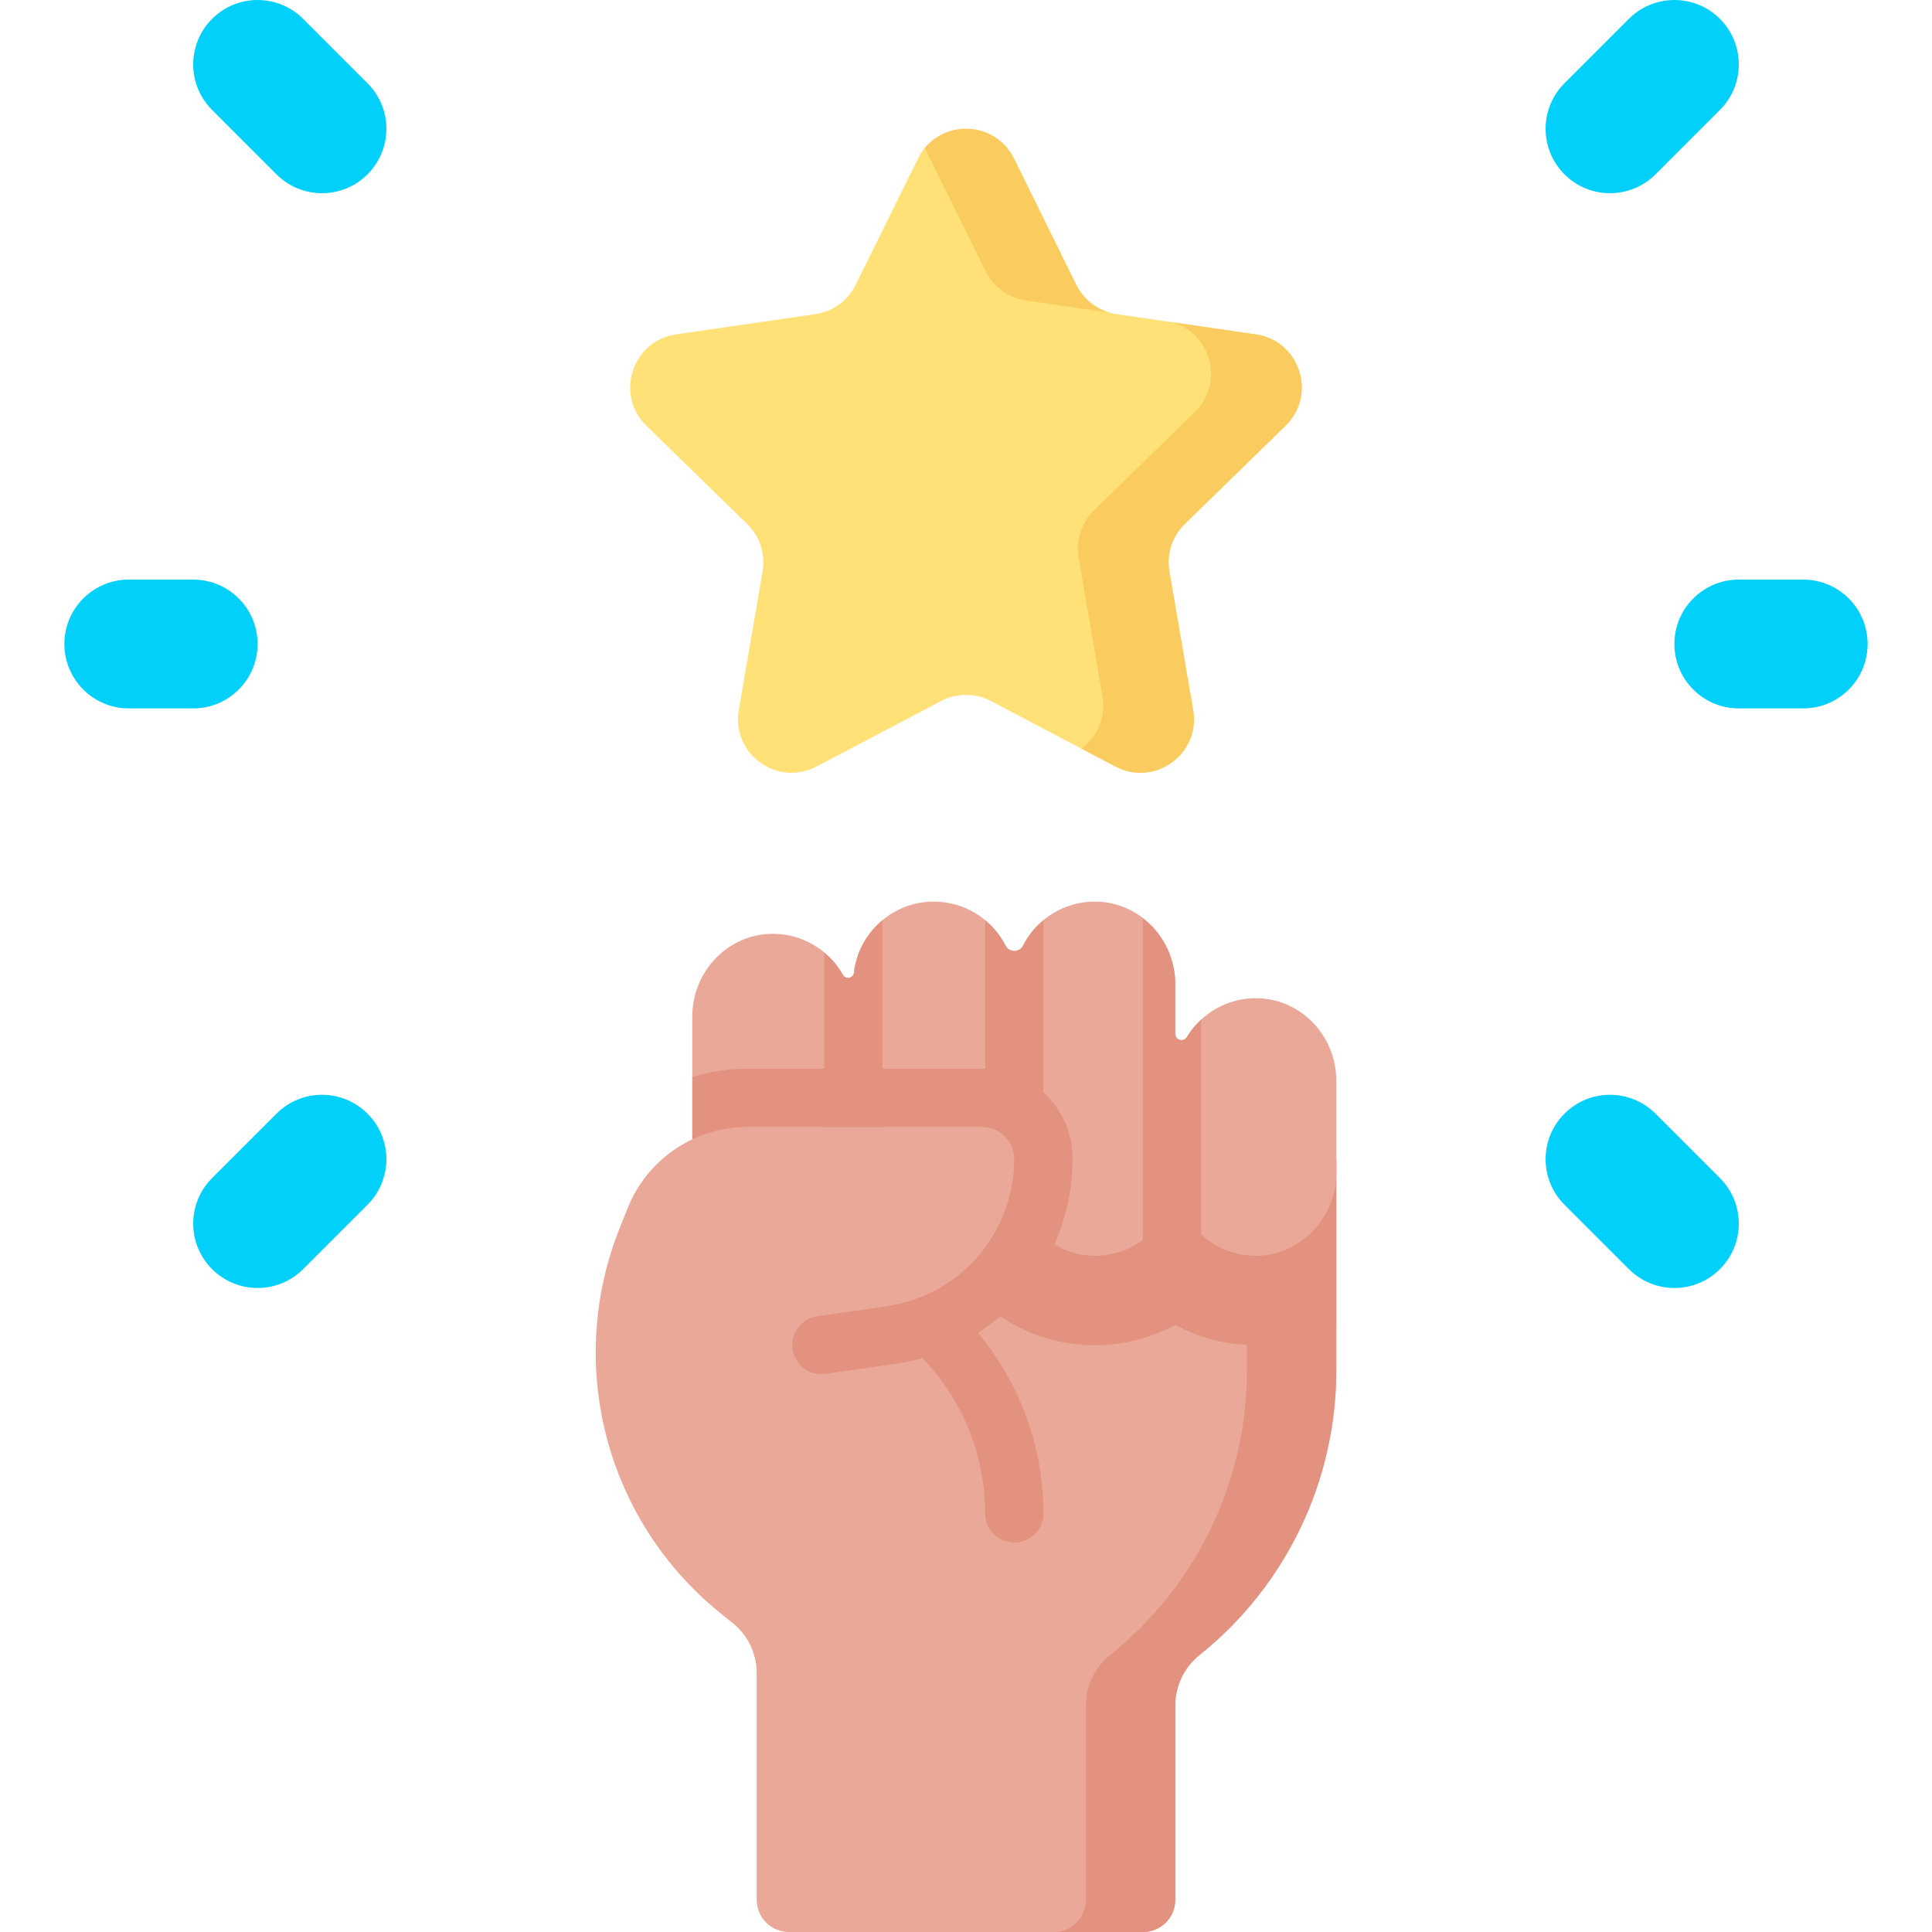 <svg width="60" height="60" viewBox="0 0 60 60" fill="none" xmlns="http://www.w3.org/2000/svg">
<g clip-path="url(#clip0_1107_3992)">
<path d="M31.491 4.927L33.425 8.847C33.667 9.337 34.135 9.678 34.677 9.756L39.003 10.385C40.367 10.583 40.911 12.259 39.924 13.221L36.794 16.273C36.402 16.655 36.223 17.205 36.316 17.744L37.055 22.053C37.288 23.411 35.862 24.447 34.642 23.806L30.773 21.771C30.289 21.517 29.71 21.517 29.226 21.771L25.357 23.806C24.137 24.447 22.711 23.411 22.944 22.053L23.683 17.744C23.775 17.205 23.596 16.655 23.204 16.273L20.074 13.221C19.087 12.259 19.632 10.583 20.996 10.385L25.322 9.756C25.863 9.678 26.331 9.338 26.573 8.847L28.508 4.927C29.118 3.691 30.881 3.691 31.491 4.927Z" fill="#FFE177"/>
<path d="M10 6C9.488 6 8.976 5.805 8.586 5.414L6.586 3.414C5.805 2.633 5.805 1.367 6.586 0.586C7.367 -0.195 8.633 -0.195 9.414 0.586L11.414 2.586C12.195 3.367 12.195 4.633 11.414 5.414C11.024 5.805 10.512 6 10 6Z" fill="#01D0FB"/>
<path d="M50 6C50.512 6 51.024 5.805 51.414 5.414L53.414 3.414C54.195 2.633 54.195 1.367 53.414 0.586C52.633 -0.195 51.367 -0.195 50.586 0.586L48.586 2.586C47.805 3.367 47.805 4.633 48.586 5.414C48.976 5.805 49.488 6 50 6Z" fill="#01D0FB"/>
<path d="M50 34C50.512 34 51.024 34.195 51.414 34.586L53.414 36.586C54.195 37.367 54.195 38.633 53.414 39.414C52.633 40.195 51.367 40.195 50.586 39.414L48.586 37.414C47.805 36.633 47.805 35.367 48.586 34.586C48.976 34.195 49.488 34 50 34Z" fill="#01D0FB"/>
<path d="M10 34C9.488 34 8.976 34.195 8.586 34.586L6.586 36.586C5.805 37.367 5.805 38.633 6.586 39.414C7.367 40.195 8.633 40.195 9.414 39.414L11.414 37.414C12.195 36.633 12.195 35.367 11.414 34.586C11.024 34.195 10.512 34 10 34Z" fill="#01D0FB"/>
<path d="M6 22H4C2.895 22 2 21.105 2 20C2 18.895 2.895 18 4 18H6C7.105 18 8 18.895 8 20C8 21.105 7.105 22 6 22Z" fill="#01D0FB"/>
<path d="M56 22H54C52.895 22 52 21.105 52 20C52 18.895 52.895 18 54 18H56C57.105 18 58 18.895 58 20C58 21.105 57.105 22 56 22Z" fill="#01D0FB"/>
<path d="M30.608 8.421C30.85 8.912 31.318 9.252 31.86 9.331L34.461 9.709C34.013 9.581 33.634 9.271 33.425 8.847L31.491 4.927C30.941 3.813 29.455 3.704 28.721 4.598L30.608 8.421Z" fill="#FACB5F"/>
<path d="M39.924 13.221C40.911 12.259 40.367 10.583 39.002 10.385L36.411 10.008C37.606 10.348 38.037 11.889 37.107 12.796L33.977 15.847C33.585 16.229 33.406 16.779 33.499 17.319L34.237 21.627C34.353 22.303 34.058 22.899 33.583 23.248L34.642 23.805C35.862 24.447 37.288 23.411 37.055 22.052L36.316 17.744C36.223 17.205 36.402 16.654 36.794 16.272L39.924 13.221Z" fill="#FACB5F"/>
<path d="M30.5 35C30.5 35 23.5 44.892 23.5 45.5V59C23.5 59.552 23.948 60 24.5 60H35.5C36.052 60 36.5 59.552 36.5 59V52.961C36.5 52.354 36.776 51.779 37.251 51.4C39.936 49.251 41.5 45.998 41.5 42.558V36L30.5 35Z" fill="#EAA998"/>
<path d="M28.723 35V36.5C28.723 39.41 31.09 41.777 33.999 41.777C34.903 41.777 35.755 41.548 36.499 41.146C37.244 41.548 38.095 41.777 38.999 41.777C39.903 41.777 40.755 41.548 41.499 41.146V36L30.499 35H28.723Z" fill="#E49280"/>
<path d="M38.723 35.748V42.558C38.723 45.998 37.159 49.251 34.473 51.4C33.999 51.779 33.723 52.354 33.723 52.961V59C33.723 59.552 33.275 60 32.723 60H35.499C36.052 60 36.499 59.552 36.499 59V52.961C36.499 52.354 36.776 51.779 37.25 51.4C39.936 49.251 41.499 45.998 41.499 42.558V36L38.723 35.748Z" fill="#E49280"/>
<path d="M39.099 31.002C38.151 30.965 37.316 31.457 36.861 32.205C36.825 32.264 36.763 32.302 36.694 32.302C36.587 32.302 36.5 32.215 36.5 32.108V30.562C36.5 29.195 35.429 28.035 34.063 28.001C33.064 27.976 32.194 28.538 31.772 29.367C31.72 29.469 31.615 29.533 31.5 29.533C31.387 29.533 31.282 29.471 31.23 29.37C30.817 28.557 29.974 28 29 28C27.717 28 26.663 28.967 26.52 30.211C26.509 30.302 26.43 30.371 26.338 30.371C26.27 30.371 26.21 30.333 26.177 30.274C25.747 29.512 24.93 28.997 23.993 29C22.605 29.004 21.5 30.174 21.5 31.562V35.604H26.5L31.5 36V36.439C31.5 37.8 32.612 38.986 33.974 39C34.947 39.01 35.793 38.463 36.215 37.659C36.27 37.553 36.38 37.488 36.5 37.488C36.62 37.488 36.73 37.553 36.785 37.659C37.207 38.463 38.053 39.01 39.026 39C40.388 38.986 41.5 37.8 41.5 36.439V33.559C41.5 32.207 40.451 31.054 39.099 31.002Z" fill="#EAA998"/>
<path d="M25.594 29.578V35.604H26.499L27.404 35.675V28.579C26.924 28.98 26.594 29.556 26.519 30.211C26.508 30.302 26.429 30.37 26.337 30.37C26.27 30.37 26.209 30.333 26.176 30.274C26.025 30.008 25.827 29.772 25.594 29.578Z" fill="#E49280"/>
<path d="M32.405 38.395V28.576C32.143 28.793 31.926 29.061 31.771 29.367C31.719 29.469 31.614 29.533 31.499 29.533C31.386 29.533 31.281 29.471 31.229 29.369C31.073 29.063 30.856 28.793 30.594 28.575V35.928L31.499 36V36.439C31.499 37.206 31.853 37.917 32.405 38.395Z" fill="#E49280"/>
<path d="M37.303 38.336V31.665C37.132 31.823 36.981 32.005 36.86 32.205C36.824 32.264 36.761 32.302 36.692 32.302C36.585 32.302 36.498 32.215 36.498 32.108V30.562C36.498 29.735 36.105 28.985 35.492 28.513V38.503C35.791 38.279 36.038 37.992 36.213 37.659C36.268 37.553 36.379 37.488 36.498 37.488C36.618 37.488 36.728 37.553 36.784 37.659C36.917 37.914 37.094 38.143 37.303 38.336Z" fill="#E49280"/>
<path d="M31.5 47.906C31 47.906 30.595 47.5 30.595 47C30.595 44.253 28.972 41.76 26.459 40.648C26.002 40.446 25.795 39.911 25.998 39.454C26.2 38.997 26.735 38.79 27.192 38.992C30.359 40.394 32.406 43.537 32.406 47C32.406 47.5 32.001 47.906 31.5 47.906Z" fill="#E49280"/>
<path d="M27.54 40.566C29.812 40.241 31.5 38.295 31.5 36C31.5 35.448 31.052 35 30.5 35H23.208C21.573 35 20.102 35.996 19.494 37.515L19.244 38.141C18.752 39.369 18.5 40.68 18.5 42.003C18.5 45.161 19.936 48.149 22.402 50.122L22.749 50.4C23.224 50.779 23.5 51.354 23.5 51.962L29.415 51.944L27.54 40.566Z" fill="#EAA998"/>
<path d="M23.208 33.189C22.617 33.189 22.043 33.277 21.5 33.443V35.384C22.024 35.137 22.605 35 23.208 35H30.5C31.044 35 31.497 35.435 31.5 35.979C31.51 38.283 29.819 40.24 27.54 40.566L25.381 40.874C24.892 40.944 24.549 41.393 24.61 41.883C24.673 42.385 25.135 42.739 25.636 42.667C26.542 42.538 27.796 42.358 27.796 42.358C29.327 42.14 30.727 41.376 31.74 40.208C32.766 39.025 33.325 37.507 33.311 35.94C33.296 34.411 32.029 33.189 30.5 33.189H23.208Z" fill="#E49280"/>
</g>
<defs>
<clipPath id="clip0_1107_3992">
<rect width="60" height="60" fill="white"/>
</clipPath>
</defs>
</svg>
